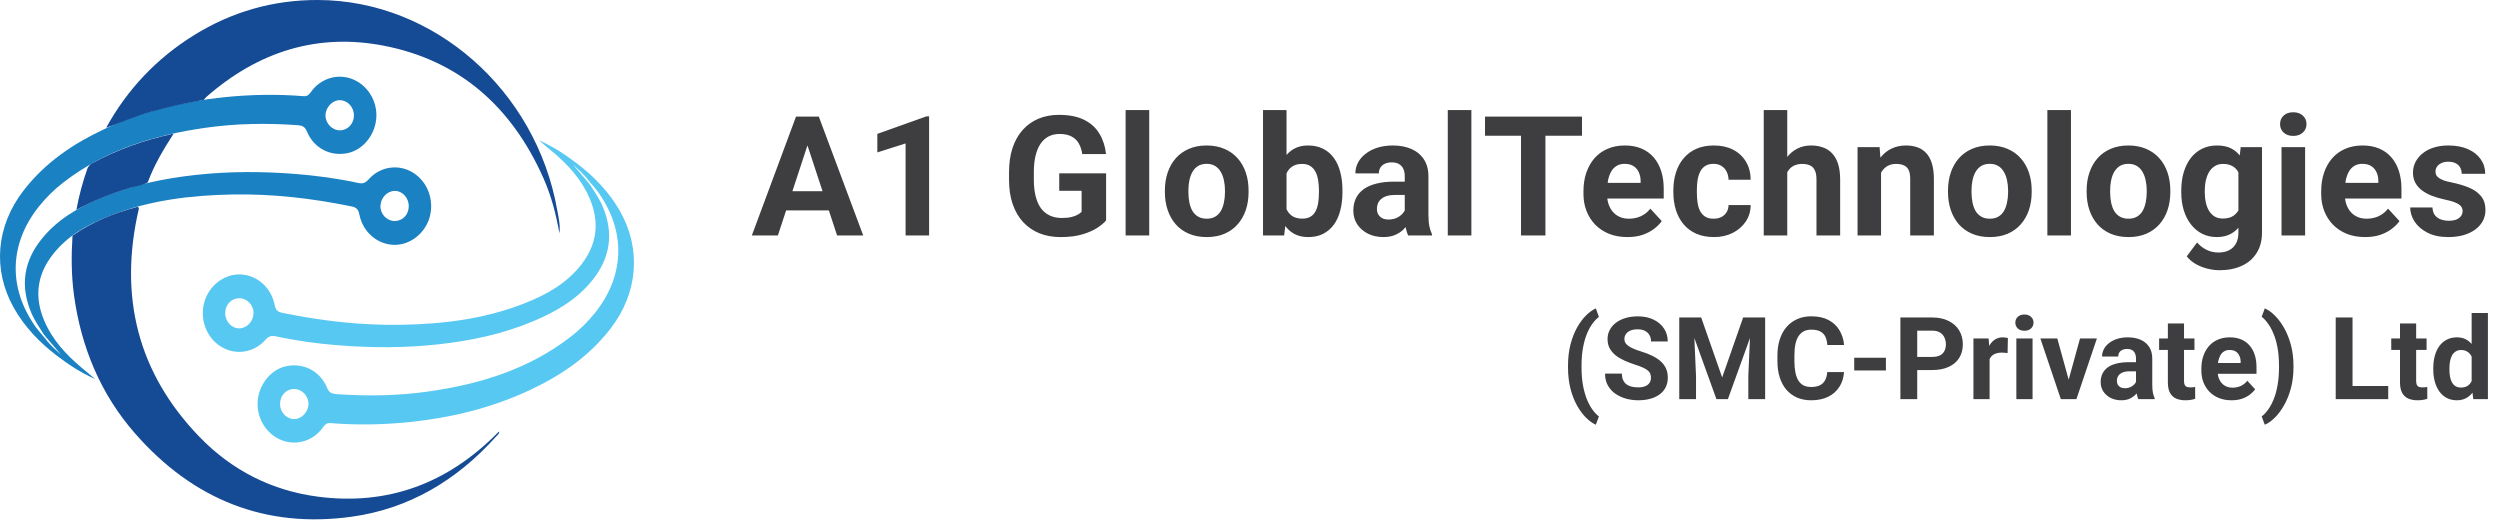 <svg width="305" height="64" viewBox="0 0 305 64" fill="none" xmlns="http://www.w3.org/2000/svg">
<path d="M72.015 22.57C72.551 23.43 73.134 24.257 73.534 25.207C74.901 28.459 74.454 31.44 72.309 34.137C70.37 36.575 67.799 38.034 65.062 39.188C61.31 40.769 57.388 41.583 53.385 42.019C49.38 42.455 45.371 42.445 41.363 42.134C38.775 41.933 36.199 41.584 33.654 41.032C33.118 40.916 32.775 41.016 32.388 41.454C30.973 43.056 28.73 43.376 26.971 42.297C25.203 41.212 24.355 38.988 24.914 36.904C25.457 34.883 27.321 33.426 29.295 33.479C31.318 33.533 33.086 35.051 33.506 37.194C33.63 37.825 33.88 38.05 34.456 38.169C39.227 39.149 44.037 39.707 48.898 39.626C54.042 39.54 59.119 38.929 63.982 37.01C66.636 35.963 69.127 34.611 70.965 32.223C72.845 29.781 73.164 27.094 71.946 24.223C70.94 21.849 69.257 20.065 67.369 18.474C66.834 18.023 66.28 17.596 65.758 17.119C67.453 17.865 69.003 18.876 70.481 20.014C72.545 21.605 74.348 23.466 75.665 25.807C78.273 30.443 77.82 35.764 74.489 40.085C71.838 43.524 68.414 45.822 64.642 47.588C60.002 49.761 55.122 50.949 50.084 51.48C46.821 51.824 43.557 51.88 40.289 51.618C39.832 51.582 39.636 51.818 39.401 52.144C38.222 53.778 36.235 54.399 34.419 53.725C32.613 53.055 31.387 51.203 31.425 49.204C31.467 47.056 32.957 45.109 34.888 44.681C36.99 44.215 39.047 45.249 39.892 47.292C40.142 47.899 40.457 48.039 41.031 48.08C44.791 48.348 48.544 48.295 52.279 47.761C58.503 46.87 64.433 45.089 69.602 41.103C70.694 40.261 71.683 39.297 72.561 38.206C76.256 33.617 76.391 28.161 72.921 23.37C72.682 23.04 72.407 22.74 72.149 22.427C72.039 22.299 71.931 22.171 71.821 22.042C71.189 21.183 70.385 20.528 69.878 20.053C70.336 20.59 71.014 21.384 71.692 22.177C71.799 22.308 71.907 22.44 72.015 22.571L72.015 22.57ZM34.166 49.285C34.168 50.284 34.937 51.113 35.877 51.13C36.769 51.147 37.611 50.273 37.635 49.307C37.66 48.31 36.833 47.445 35.862 47.454C34.904 47.462 34.165 48.261 34.166 49.285ZM27.478 38.168C27.462 39.215 28.245 40.072 29.206 40.06C30.119 40.049 30.915 39.199 30.932 38.212C30.95 37.236 30.159 36.396 29.214 36.386C28.243 36.376 27.493 37.146 27.478 38.168H27.478Z" fill="#57C8F1"/>
<path d="M5.33 40.781C4.795 39.921 4.212 39.094 3.812 38.145C2.444 34.892 2.892 31.911 5.037 29.214C6.976 26.776 9.547 25.317 12.284 24.163C16.035 22.582 19.958 21.768 23.961 21.332C27.966 20.896 31.974 20.906 35.982 21.217C38.571 21.419 41.147 21.767 43.692 22.319C44.228 22.436 44.571 22.336 44.958 21.897C46.373 20.295 48.616 19.975 50.375 21.054C52.143 22.139 52.991 24.363 52.431 26.447C51.888 28.468 50.024 29.926 48.05 29.872C46.028 29.818 44.26 28.3 43.839 26.157C43.715 25.526 43.465 25.301 42.89 25.183C38.119 24.202 33.309 23.644 28.448 23.726C23.303 23.811 18.227 24.422 13.363 26.341C10.709 27.389 8.219 28.741 6.381 31.128C4.501 33.571 4.182 36.257 5.399 39.128C6.406 41.502 8.089 43.286 9.976 44.877C10.512 45.329 11.066 45.755 11.588 46.232C9.892 45.486 8.343 44.475 6.865 43.337C4.8 41.746 2.998 39.885 1.681 37.544C-0.927 32.908 -0.474 27.587 2.857 23.266C5.508 19.827 8.931 17.53 12.704 15.763C17.344 13.59 22.224 12.402 27.261 11.871C30.525 11.527 33.789 11.471 37.056 11.733C37.514 11.769 37.71 11.534 37.945 11.207C39.123 9.574 41.111 8.953 42.926 9.626C44.732 10.296 45.959 12.148 45.92 14.147C45.879 16.295 44.388 18.242 42.458 18.67C40.356 19.136 38.298 18.102 37.454 16.059C37.204 15.452 36.888 15.312 36.315 15.271C32.555 15.003 28.802 15.056 25.067 15.59C18.843 16.481 12.912 18.262 7.744 22.248C6.652 23.09 5.663 24.054 4.785 25.145C1.09 29.734 0.955 35.191 4.425 39.981C4.664 40.311 4.939 40.611 5.197 40.924C5.306 41.052 5.415 41.18 5.524 41.309C6.157 42.169 6.96 42.824 7.468 43.298C7.01 42.761 6.332 41.968 5.654 41.174C5.546 41.043 5.439 40.911 5.331 40.78L5.33 40.781ZM43.179 14.066C43.178 13.067 42.409 12.238 41.469 12.221C40.577 12.204 39.735 13.078 39.711 14.044C39.686 15.041 40.513 15.906 41.484 15.898C42.441 15.889 43.181 15.09 43.179 14.066ZM49.868 25.183C49.884 24.136 49.101 23.279 48.141 23.291C47.227 23.302 46.432 24.153 46.414 25.139C46.397 26.115 47.187 26.955 48.132 26.965C49.103 26.975 49.853 26.205 49.868 25.183H49.868Z" fill="#1A81C3"/>
<path d="M8.845 28.753C11.2 27.088 13.8 26.036 16.529 25.306C16.705 25.259 16.897 25.14 16.939 25.466C14.445 36.195 16.838 45.513 24.285 53.248C28.31 57.427 33.231 59.877 38.832 60.599C47.293 61.69 54.599 59.008 60.751 52.765C60.8 52.715 60.862 52.68 60.918 52.638L60.91 52.627C60.933 52.92 60.705 53.054 60.554 53.223C55.714 58.637 49.847 62.086 42.862 63.046C32.455 64.475 23.6 61.023 16.464 52.864C12.313 48.12 9.91 42.436 9.031 36.036C8.699 33.618 8.692 31.187 8.845 28.753L8.845 28.753Z" fill="#154A94"/>
<path d="M24.861 12.187C22.683 12.576 20.52 13.032 18.385 13.647C16.535 14.18 14.767 14.953 12.952 15.586C15.569 10.83 19.16 7.102 23.623 4.321C28.303 1.405 33.384 -0.017 38.804 0C52.941 0.046 65.38 10.972 67.979 25.609C68.144 26.543 68.384 27.479 68.248 28.457C67.843 26.175 67.272 23.945 66.346 21.841C62.43 12.945 55.972 7.357 46.843 5.58C38.752 4.006 31.518 6.272 25.188 11.816C25.066 11.923 24.969 12.063 24.86 12.187H24.861Z" fill="#154A94"/>
<path d="M10.699 20.465C10.835 20.274 10.951 20.085 11.174 19.963C14.29 18.255 17.58 17.089 21.009 16.342C21.052 16.332 21.1 16.351 21.146 16.356C19.95 18.223 18.808 20.122 18.029 22.238C17.376 22.645 16.621 22.698 15.913 22.906C13.632 23.575 11.438 24.472 9.321 25.591C9.637 23.839 10.11 22.135 10.699 20.465V20.465Z" fill="#154A94"/>
<path d="M11.775 46.444C11.828 46.465 11.881 46.485 11.934 46.506C11.917 46.513 11.893 46.53 11.884 46.524C11.847 46.499 11.815 46.467 11.781 46.437L11.774 46.443L11.775 46.444Z" fill="#57C8F1"/>
<path d="M11.778 46.435C11.757 46.415 11.736 46.395 11.715 46.375C11.728 46.378 11.746 46.378 11.753 46.387C11.763 46.402 11.766 46.423 11.773 46.441L11.779 46.435H11.778Z" fill="#57C8F1"/>
<path d="M98.848 16.702L94.903 28.724H91.726L97.115 14.222H99.137L98.848 16.702ZM102.125 28.724L98.17 16.702L97.852 14.222H99.894L105.312 28.724H102.125ZM101.945 23.326V25.666H94.286V23.326H101.945ZM113.35 14.192V28.724H110.482V17.499L107.035 18.594V16.333L113.041 14.192H113.35ZM134.944 21.144V26.891C134.719 27.164 134.37 27.459 133.899 27.778C133.427 28.09 132.82 28.359 132.076 28.585C131.332 28.81 130.432 28.923 129.377 28.923C128.44 28.923 127.587 28.771 126.817 28.465C126.046 28.153 125.382 27.698 124.825 27.101C124.273 26.503 123.848 25.773 123.55 24.909C123.251 24.039 123.101 23.047 123.101 21.931V21.025C123.101 19.909 123.244 18.916 123.53 18.047C123.822 17.177 124.237 16.443 124.775 15.845C125.313 15.248 125.953 14.793 126.697 14.481C127.441 14.169 128.268 14.012 129.177 14.012C130.439 14.012 131.475 14.218 132.285 14.63C133.095 15.035 133.713 15.6 134.138 16.323C134.569 17.041 134.835 17.864 134.934 18.794H132.036C131.963 18.302 131.823 17.874 131.618 17.509C131.412 17.143 131.116 16.858 130.731 16.652C130.353 16.446 129.861 16.343 129.257 16.343C128.759 16.343 128.314 16.446 127.922 16.652C127.537 16.851 127.212 17.147 126.946 17.538C126.681 17.93 126.478 18.415 126.339 18.993C126.199 19.57 126.129 20.241 126.129 21.005V21.931C126.129 22.688 126.202 23.359 126.349 23.943C126.495 24.521 126.71 25.009 126.996 25.407C127.288 25.799 127.647 26.095 128.072 26.294C128.497 26.493 128.991 26.593 129.556 26.593C130.027 26.593 130.419 26.553 130.731 26.473C131.05 26.393 131.306 26.297 131.498 26.184C131.697 26.065 131.85 25.952 131.956 25.846V23.276H129.227V21.144H134.944ZM140.204 13.425V28.724H137.325V13.425H140.204ZM142.116 23.445V23.236C142.116 22.446 142.229 21.719 142.455 21.055C142.68 20.384 143.009 19.803 143.441 19.311C143.872 18.82 144.404 18.438 145.034 18.166C145.665 17.887 146.389 17.748 147.206 17.748C148.022 17.748 148.75 17.887 149.387 18.166C150.025 18.438 150.559 18.82 150.991 19.311C151.429 19.803 151.761 20.384 151.987 21.055C152.213 21.719 152.325 22.446 152.325 23.236V23.445C152.325 24.229 152.213 24.956 151.987 25.626C151.761 26.29 151.429 26.872 150.991 27.369C150.559 27.861 150.028 28.243 149.397 28.515C148.766 28.787 148.042 28.923 147.226 28.923C146.409 28.923 145.682 28.787 145.044 28.515C144.413 28.243 143.879 27.861 143.441 27.369C143.009 26.872 142.68 26.29 142.455 25.626C142.229 24.956 142.116 24.229 142.116 23.445ZM144.985 23.236V23.445C144.985 23.897 145.024 24.318 145.104 24.71C145.184 25.102 145.31 25.447 145.483 25.746C145.662 26.038 145.894 26.267 146.18 26.433C146.465 26.599 146.814 26.682 147.226 26.682C147.624 26.682 147.966 26.599 148.252 26.433C148.537 26.267 148.766 26.038 148.939 25.746C149.112 25.447 149.238 25.102 149.317 24.71C149.404 24.318 149.447 23.897 149.447 23.445V23.236C149.447 22.798 149.404 22.386 149.317 22.001C149.238 21.609 149.108 21.264 148.929 20.965C148.756 20.66 148.527 20.42 148.242 20.248C147.956 20.075 147.611 19.989 147.206 19.989C146.801 19.989 146.455 20.075 146.17 20.248C145.891 20.42 145.662 20.66 145.483 20.965C145.31 21.264 145.184 21.609 145.104 22.001C145.024 22.386 144.985 22.798 144.985 23.236ZM154.088 13.425H156.957V26.254L156.668 28.724H154.088V13.425ZM163.78 23.226V23.435C163.78 24.239 163.694 24.976 163.521 25.646C163.355 26.317 163.096 26.898 162.744 27.389C162.392 27.874 161.954 28.253 161.429 28.525C160.911 28.791 160.3 28.923 159.597 28.923C158.939 28.923 158.368 28.791 157.883 28.525C157.405 28.259 157.004 27.884 156.678 27.399C156.353 26.915 156.09 26.347 155.891 25.696C155.692 25.045 155.543 24.335 155.443 23.565V23.106C155.543 22.336 155.692 21.626 155.891 20.975C156.09 20.324 156.353 19.756 156.678 19.272C157.004 18.787 157.405 18.412 157.883 18.146C158.361 17.881 158.926 17.748 159.577 17.748C160.287 17.748 160.905 17.884 161.429 18.156C161.961 18.422 162.399 18.8 162.744 19.292C163.096 19.776 163.355 20.354 163.521 21.025C163.694 21.689 163.78 22.422 163.78 23.226ZM160.911 23.435V23.226C160.911 22.788 160.878 22.376 160.812 21.991C160.752 21.599 160.646 21.257 160.493 20.965C160.34 20.666 160.131 20.43 159.865 20.258C159.607 20.085 159.271 19.999 158.859 19.999C158.468 19.999 158.136 20.065 157.863 20.198C157.591 20.331 157.365 20.517 157.186 20.756C157.013 20.995 156.884 21.28 156.798 21.612C156.711 21.938 156.658 22.296 156.638 22.688V23.993C156.658 24.517 156.745 24.982 156.897 25.387C157.057 25.786 157.296 26.101 157.614 26.334C157.94 26.559 158.361 26.672 158.879 26.672C159.284 26.672 159.62 26.593 159.885 26.433C160.151 26.274 160.357 26.048 160.503 25.756C160.656 25.464 160.762 25.122 160.822 24.73C160.881 24.332 160.911 23.9 160.911 23.435ZM171.38 26.294V21.493C171.38 21.148 171.323 20.852 171.21 20.606C171.098 20.354 170.922 20.158 170.683 20.019C170.45 19.879 170.148 19.809 169.776 19.809C169.457 19.809 169.182 19.866 168.949 19.979C168.717 20.085 168.538 20.241 168.412 20.447C168.285 20.646 168.222 20.882 168.222 21.154H165.354C165.354 20.696 165.46 20.261 165.672 19.849C165.885 19.438 166.194 19.076 166.599 18.764C167.004 18.445 167.485 18.196 168.043 18.017C168.607 17.837 169.238 17.748 169.936 17.748C170.772 17.748 171.516 17.887 172.167 18.166C172.817 18.445 173.329 18.863 173.701 19.421C174.079 19.979 174.268 20.676 174.268 21.513V26.124C174.268 26.715 174.305 27.2 174.378 27.579C174.451 27.951 174.557 28.276 174.697 28.555V28.724H171.798C171.659 28.432 171.552 28.067 171.479 27.628C171.413 27.184 171.38 26.739 171.38 26.294ZM171.758 22.16L171.778 23.784H170.175C169.796 23.784 169.467 23.827 169.188 23.913C168.91 24 168.68 24.122 168.501 24.282C168.322 24.434 168.189 24.614 168.103 24.82C168.023 25.026 167.983 25.251 167.983 25.497C167.983 25.743 168.04 25.965 168.153 26.164C168.265 26.357 168.428 26.51 168.641 26.622C168.853 26.729 169.102 26.782 169.388 26.782C169.819 26.782 170.194 26.695 170.513 26.523C170.832 26.35 171.078 26.138 171.25 25.885C171.43 25.633 171.523 25.394 171.529 25.168L172.286 26.383C172.18 26.656 172.034 26.938 171.848 27.23C171.669 27.522 171.44 27.798 171.161 28.057C170.882 28.309 170.546 28.518 170.155 28.684C169.763 28.844 169.298 28.923 168.76 28.923C168.076 28.923 167.455 28.787 166.898 28.515C166.346 28.236 165.908 27.854 165.583 27.369C165.264 26.878 165.105 26.32 165.105 25.696C165.105 25.132 165.211 24.63 165.423 24.192C165.636 23.754 165.948 23.385 166.36 23.087C166.778 22.781 167.299 22.552 167.923 22.399C168.548 22.24 169.271 22.16 170.095 22.16H171.758ZM179.508 13.425V28.724H176.629V13.425H179.508ZM188.542 14.222V28.724H185.563V14.222H188.542ZM193.004 14.222V16.562H181.171V14.222H193.004ZM198.552 28.923C197.715 28.923 196.965 28.791 196.301 28.525C195.637 28.253 195.072 27.878 194.608 27.399C194.149 26.921 193.797 26.367 193.552 25.736C193.306 25.099 193.183 24.421 193.183 23.704V23.306C193.183 22.489 193.299 21.742 193.532 21.064C193.764 20.387 194.096 19.799 194.528 19.302C194.966 18.803 195.497 18.422 196.122 18.156C196.746 17.884 197.45 17.748 198.233 17.748C198.997 17.748 199.674 17.874 200.265 18.126C200.856 18.378 201.351 18.737 201.749 19.202C202.154 19.667 202.46 20.224 202.666 20.875C202.871 21.519 202.974 22.236 202.974 23.027V24.222H194.408V22.31H200.156V22.09C200.156 21.692 200.083 21.337 199.936 21.025C199.797 20.706 199.584 20.454 199.299 20.268C199.013 20.082 198.648 19.989 198.203 19.989C197.825 19.989 197.499 20.072 197.227 20.238C196.955 20.404 196.732 20.636 196.56 20.935C196.394 21.234 196.268 21.586 196.181 21.991C196.102 22.389 196.062 22.828 196.062 23.306V23.704C196.062 24.136 196.122 24.534 196.241 24.899C196.367 25.265 196.543 25.58 196.769 25.846C197.001 26.111 197.28 26.317 197.606 26.463C197.938 26.609 198.313 26.682 198.731 26.682C199.249 26.682 199.731 26.583 200.175 26.383C200.627 26.178 201.015 25.869 201.341 25.457L202.735 26.971C202.51 27.297 202.201 27.608 201.809 27.907C201.424 28.206 200.959 28.452 200.415 28.644C199.87 28.83 199.249 28.923 198.552 28.923ZM209.06 26.682C209.412 26.682 209.724 26.616 209.996 26.483C210.269 26.344 210.481 26.151 210.634 25.905C210.793 25.653 210.876 25.358 210.883 25.019H213.582C213.576 25.776 213.373 26.45 212.975 27.041C212.576 27.625 212.042 28.087 211.371 28.425C210.7 28.757 209.95 28.923 209.12 28.923C208.283 28.923 207.553 28.784 206.929 28.505C206.311 28.226 205.796 27.841 205.385 27.35C204.973 26.852 204.664 26.274 204.458 25.616C204.253 24.952 204.15 24.242 204.15 23.485V23.196C204.15 22.432 204.253 21.722 204.458 21.064C204.664 20.401 204.973 19.823 205.385 19.331C205.796 18.833 206.311 18.445 206.929 18.166C207.546 17.887 208.27 17.748 209.1 17.748C209.983 17.748 210.757 17.917 211.421 18.256C212.091 18.594 212.616 19.079 212.995 19.71C213.38 20.334 213.576 21.075 213.582 21.931H210.883C210.876 21.573 210.8 21.247 210.654 20.955C210.514 20.663 210.309 20.43 210.036 20.258C209.771 20.078 209.442 19.989 209.05 19.989C208.632 19.989 208.29 20.078 208.024 20.258C207.759 20.43 207.553 20.669 207.407 20.975C207.261 21.274 207.158 21.616 207.098 22.001C207.045 22.379 207.018 22.778 207.018 23.196V23.485C207.018 23.903 207.045 24.305 207.098 24.69C207.151 25.075 207.251 25.417 207.397 25.716C207.55 26.015 207.759 26.251 208.024 26.423C208.29 26.596 208.635 26.682 209.06 26.682ZM218.045 13.425V28.724H215.176V13.425H218.045ZM217.636 22.957H216.849C216.856 22.207 216.956 21.516 217.148 20.885C217.341 20.248 217.616 19.697 217.975 19.232C218.333 18.76 218.762 18.395 219.26 18.136C219.764 17.877 220.322 17.748 220.933 17.748C221.464 17.748 221.946 17.824 222.377 17.977C222.816 18.123 223.191 18.362 223.503 18.694C223.822 19.019 224.067 19.448 224.24 19.979C224.413 20.51 224.499 21.154 224.499 21.911V28.724H221.61V21.891C221.61 21.413 221.541 21.038 221.401 20.766C221.268 20.487 221.073 20.291 220.814 20.178C220.561 20.058 220.249 19.999 219.877 19.999C219.466 19.999 219.114 20.075 218.821 20.228C218.536 20.381 218.307 20.593 218.134 20.865C217.962 21.131 217.835 21.443 217.756 21.802C217.676 22.16 217.636 22.545 217.636 22.957ZM229.489 20.248V28.724H226.62V17.947H229.31L229.489 20.248ZM229.071 22.957H228.294C228.294 22.16 228.397 21.443 228.603 20.806C228.808 20.161 229.097 19.614 229.469 19.162C229.841 18.704 230.283 18.355 230.794 18.116C231.312 17.87 231.89 17.748 232.527 17.748C233.032 17.748 233.493 17.821 233.912 17.967C234.33 18.113 234.688 18.345 234.987 18.664C235.293 18.983 235.525 19.404 235.685 19.929C235.851 20.454 235.934 21.094 235.934 21.851V28.724H233.045V21.841C233.045 21.363 232.979 20.991 232.846 20.726C232.713 20.46 232.517 20.274 232.258 20.168C232.006 20.055 231.694 19.999 231.322 19.999C230.937 19.999 230.601 20.075 230.316 20.228C230.037 20.381 229.805 20.593 229.619 20.865C229.439 21.131 229.303 21.443 229.21 21.802C229.117 22.16 229.071 22.545 229.071 22.957ZM237.657 23.445V23.236C237.657 22.446 237.77 21.719 237.995 21.055C238.221 20.384 238.55 19.803 238.981 19.311C239.413 18.82 239.944 18.438 240.575 18.166C241.206 17.887 241.93 17.748 242.746 17.748C243.563 17.748 244.29 17.887 244.928 18.166C245.565 18.438 246.1 18.82 246.531 19.311C246.97 19.803 247.302 20.384 247.528 21.055C247.753 21.719 247.866 22.446 247.866 23.236V23.445C247.866 24.229 247.753 24.956 247.528 25.626C247.302 26.29 246.97 26.872 246.531 27.369C246.1 27.861 245.569 28.243 244.938 28.515C244.307 28.787 243.583 28.923 242.766 28.923C241.95 28.923 241.223 28.787 240.585 28.515C239.954 28.243 239.42 27.861 238.981 27.369C238.55 26.872 238.221 26.29 237.995 25.626C237.77 24.956 237.657 24.229 237.657 23.445ZM240.525 23.236V23.445C240.525 23.897 240.565 24.318 240.645 24.71C240.725 25.102 240.851 25.447 241.023 25.746C241.203 26.038 241.435 26.267 241.721 26.433C242.006 26.599 242.355 26.682 242.766 26.682C243.165 26.682 243.507 26.599 243.792 26.433C244.078 26.267 244.307 26.038 244.48 25.746C244.652 25.447 244.778 25.102 244.858 24.71C244.944 24.318 244.988 23.897 244.988 23.445V23.236C244.988 22.798 244.944 22.386 244.858 22.001C244.778 21.609 244.649 21.264 244.47 20.965C244.297 20.66 244.068 20.42 243.782 20.248C243.497 20.075 243.152 19.989 242.746 19.989C242.341 19.989 241.996 20.075 241.711 20.248C241.432 20.42 241.203 20.66 241.023 20.965C240.851 21.264 240.725 21.609 240.645 22.001C240.565 22.386 240.525 22.798 240.525 23.236ZM252.657 13.425V28.724H249.779V13.425H252.657ZM254.57 23.445V23.236C254.57 22.446 254.682 21.719 254.908 21.055C255.134 20.384 255.463 19.803 255.894 19.311C256.326 18.82 256.857 18.438 257.488 18.166C258.119 17.887 258.843 17.748 259.659 17.748C260.476 17.748 261.203 17.887 261.841 18.166C262.478 18.438 263.013 18.82 263.444 19.311C263.883 19.803 264.215 20.384 264.44 21.055C264.666 21.719 264.779 22.446 264.779 23.236V23.445C264.779 24.229 264.666 24.956 264.44 25.626C264.215 26.29 263.883 26.872 263.444 27.369C263.013 27.861 262.481 28.243 261.851 28.515C261.22 28.787 260.496 28.923 259.679 28.923C258.863 28.923 258.135 28.787 257.498 28.515C256.867 28.243 256.333 27.861 255.894 27.369C255.463 26.872 255.134 26.29 254.908 25.626C254.682 24.956 254.57 24.229 254.57 23.445ZM257.438 23.236V23.445C257.438 23.897 257.478 24.318 257.558 24.71C257.637 25.102 257.764 25.447 257.936 25.746C258.115 26.038 258.348 26.267 258.633 26.433C258.919 26.599 259.268 26.682 259.679 26.682C260.078 26.682 260.42 26.599 260.705 26.433C260.991 26.267 261.22 26.038 261.392 25.746C261.565 25.447 261.691 25.102 261.771 24.71C261.857 24.318 261.9 23.897 261.9 23.445V23.236C261.9 22.798 261.857 22.386 261.771 22.001C261.691 21.609 261.562 21.264 261.383 20.965C261.21 20.66 260.981 20.42 260.695 20.248C260.41 20.075 260.064 19.989 259.659 19.989C259.254 19.989 258.909 20.075 258.623 20.248C258.345 20.42 258.115 20.66 257.936 20.965C257.764 21.264 257.637 21.609 257.558 22.001C257.478 22.386 257.438 22.798 257.438 23.236ZM273.365 17.947H275.965V28.366C275.965 29.348 275.745 30.182 275.307 30.866C274.876 31.556 274.271 32.078 273.494 32.429C272.718 32.788 271.814 32.967 270.785 32.967C270.334 32.967 269.856 32.907 269.351 32.788C268.853 32.669 268.375 32.483 267.917 32.23C267.465 31.978 267.087 31.659 266.781 31.274L268.046 29.581C268.378 29.966 268.763 30.265 269.201 30.477C269.64 30.696 270.124 30.806 270.656 30.806C271.174 30.806 271.612 30.71 271.97 30.517C272.329 30.331 272.605 30.055 272.797 29.69C272.99 29.332 273.086 28.897 273.086 28.386V20.437L273.365 17.947ZM266.114 23.465V23.256C266.114 22.432 266.213 21.685 266.413 21.015C266.618 20.337 266.907 19.756 267.279 19.272C267.658 18.787 268.116 18.412 268.654 18.146C269.192 17.881 269.799 17.748 270.476 17.748C271.194 17.748 271.795 17.881 272.279 18.146C272.764 18.412 273.162 18.79 273.475 19.282C273.787 19.766 274.029 20.341 274.202 21.005C274.381 21.662 274.52 22.383 274.62 23.166V23.624C274.52 24.375 274.371 25.072 274.172 25.716C273.973 26.36 273.71 26.925 273.385 27.409C273.059 27.887 272.654 28.259 272.17 28.525C271.692 28.791 271.121 28.923 270.456 28.923C269.792 28.923 269.192 28.787 268.654 28.515C268.122 28.243 267.668 27.861 267.289 27.369C266.911 26.878 266.618 26.3 266.413 25.636C266.213 24.972 266.114 24.249 266.114 23.465ZM268.982 23.256V23.465C268.982 23.91 269.025 24.325 269.112 24.71C269.198 25.095 269.331 25.437 269.51 25.736C269.696 26.028 269.925 26.257 270.198 26.423C270.476 26.583 270.805 26.662 271.184 26.662C271.708 26.662 272.136 26.553 272.468 26.334C272.801 26.108 273.05 25.799 273.216 25.407C273.382 25.015 273.478 24.564 273.504 24.053V22.748C273.491 22.329 273.435 21.954 273.335 21.622C273.235 21.284 273.096 20.995 272.917 20.756C272.737 20.517 272.505 20.331 272.219 20.198C271.934 20.065 271.595 19.999 271.204 19.999C270.825 19.999 270.496 20.085 270.217 20.258C269.945 20.424 269.716 20.653 269.53 20.945C269.351 21.237 269.215 21.582 269.122 21.981C269.029 22.373 268.982 22.798 268.982 23.256ZM281.224 17.947V28.724H278.345V17.947H281.224ZM278.166 15.138C278.166 14.72 278.312 14.374 278.604 14.102C278.896 13.83 279.288 13.694 279.779 13.694C280.264 13.694 280.653 13.83 280.945 14.102C281.244 14.374 281.393 14.72 281.393 15.138C281.393 15.556 281.244 15.902 280.945 16.174C280.653 16.446 280.264 16.582 279.779 16.582C279.288 16.582 278.896 16.446 278.604 16.174C278.312 15.902 278.166 15.556 278.166 15.138ZM288.555 28.923C287.718 28.923 286.968 28.791 286.304 28.525C285.64 28.253 285.075 27.878 284.61 27.399C284.152 26.921 283.8 26.367 283.554 25.736C283.309 25.099 283.186 24.421 283.186 23.704V23.306C283.186 22.489 283.302 21.742 283.535 21.064C283.767 20.387 284.099 19.799 284.531 19.302C284.969 18.803 285.5 18.422 286.124 18.156C286.748 17.884 287.452 17.748 288.236 17.748C289 17.748 289.677 17.874 290.268 18.126C290.859 18.378 291.354 18.737 291.752 19.202C292.157 19.667 292.462 20.224 292.668 20.875C292.874 21.519 292.977 22.236 292.977 23.027V24.222H284.411V22.31H290.158V22.09C290.158 21.692 290.085 21.337 289.939 21.025C289.8 20.706 289.587 20.454 289.302 20.268C289.016 20.082 288.651 19.989 288.206 19.989C287.828 19.989 287.502 20.072 287.23 20.238C286.958 20.404 286.735 20.636 286.563 20.935C286.397 21.234 286.27 21.586 286.184 21.991C286.104 22.389 286.065 22.828 286.065 23.306V23.704C286.065 24.136 286.124 24.534 286.244 24.899C286.37 25.265 286.546 25.58 286.772 25.846C287.004 26.111 287.283 26.317 287.608 26.463C287.94 26.609 288.316 26.682 288.734 26.682C289.252 26.682 289.733 26.583 290.178 26.383C290.63 26.178 291.018 25.869 291.344 25.457L292.738 26.971C292.512 27.297 292.203 27.608 291.812 27.907C291.427 28.206 290.962 28.452 290.417 28.644C289.873 28.83 289.252 28.923 288.555 28.923ZM300.437 25.746C300.437 25.54 300.378 25.354 300.258 25.188C300.139 25.022 299.916 24.869 299.591 24.73C299.272 24.584 298.811 24.451 298.206 24.332C297.662 24.212 297.154 24.063 296.682 23.883C296.218 23.697 295.812 23.475 295.467 23.216C295.129 22.957 294.863 22.652 294.67 22.3C294.478 21.941 294.382 21.533 294.382 21.075C294.382 20.623 294.478 20.198 294.67 19.799C294.87 19.401 295.152 19.049 295.517 18.744C295.889 18.432 296.34 18.189 296.872 18.017C297.409 17.837 298.014 17.748 298.684 17.748C299.621 17.748 300.424 17.897 301.095 18.196C301.772 18.495 302.29 18.906 302.649 19.431C303.014 19.949 303.197 20.54 303.197 21.204H300.328C300.328 20.925 300.268 20.676 300.149 20.457C300.036 20.231 299.856 20.055 299.611 19.929C299.372 19.796 299.06 19.73 298.674 19.73C298.356 19.73 298.08 19.786 297.848 19.899C297.615 20.005 297.436 20.151 297.31 20.337C297.19 20.517 297.131 20.716 297.131 20.935C297.131 21.101 297.164 21.25 297.23 21.383C297.303 21.509 297.419 21.626 297.579 21.732C297.738 21.838 297.944 21.938 298.196 22.031C298.455 22.117 298.774 22.197 299.153 22.27C299.929 22.429 300.623 22.638 301.234 22.897C301.845 23.15 302.33 23.495 302.689 23.933C303.047 24.365 303.226 24.933 303.226 25.636C303.226 26.114 303.12 26.553 302.908 26.951C302.695 27.35 302.39 27.698 301.991 27.997C301.593 28.289 301.115 28.518 300.557 28.684C300.006 28.844 299.385 28.923 298.694 28.923C297.692 28.923 296.842 28.744 296.145 28.386C295.454 28.027 294.929 27.572 294.571 27.021C294.219 26.463 294.043 25.892 294.043 25.308H296.762C296.775 25.7 296.875 26.015 297.061 26.254C297.253 26.493 297.496 26.666 297.788 26.772C298.087 26.878 298.409 26.931 298.754 26.931C299.126 26.931 299.435 26.881 299.68 26.782C299.926 26.676 300.112 26.536 300.238 26.363C300.371 26.184 300.437 25.978 300.437 25.746Z" fill="#3E3E40"/>
<path d="M191.297 44.796V44.645C191.297 43.683 191.398 42.809 191.598 42.024C191.804 41.239 192.073 40.55 192.406 39.957C192.744 39.359 193.111 38.864 193.508 38.472C193.905 38.08 194.299 37.797 194.692 37.623L195.068 38.664C194.808 38.855 194.553 39.12 194.302 39.458C194.051 39.791 193.823 40.201 193.617 40.69C193.417 41.173 193.255 41.743 193.131 42.401C193.008 43.053 192.947 43.797 192.947 44.632V44.81C192.947 45.645 193.008 46.391 193.131 47.048C193.255 47.7 193.417 48.27 193.617 48.759C193.823 49.251 194.051 49.667 194.302 50.004C194.553 50.342 194.808 50.609 195.068 50.805L194.692 51.818C194.299 51.645 193.905 51.362 193.508 50.969C193.111 50.581 192.744 50.089 192.406 49.491C192.073 48.898 191.804 48.209 191.598 47.424C191.398 46.635 191.297 45.759 191.297 44.796ZM201.419 46.09C201.419 45.911 201.392 45.752 201.337 45.61C201.287 45.464 201.191 45.332 201.05 45.213C200.908 45.09 200.71 44.969 200.454 44.851C200.199 44.732 199.868 44.609 199.462 44.481C199.01 44.335 198.581 44.171 198.175 43.988C197.774 43.806 197.418 43.594 197.108 43.352C196.802 43.105 196.56 42.82 196.382 42.496C196.209 42.172 196.122 41.796 196.122 41.367C196.122 40.952 196.213 40.575 196.396 40.238C196.578 39.896 196.834 39.604 197.162 39.362C197.491 39.115 197.879 38.926 198.326 38.794C198.778 38.661 199.273 38.595 199.811 38.595C200.546 38.595 201.187 38.728 201.734 38.992C202.282 39.257 202.706 39.62 203.007 40.08C203.313 40.541 203.466 41.068 203.466 41.661H201.426C201.426 41.369 201.365 41.114 201.241 40.895C201.123 40.671 200.94 40.496 200.694 40.368C200.452 40.24 200.146 40.176 199.777 40.176C199.421 40.176 199.124 40.231 198.887 40.34C198.65 40.446 198.472 40.589 198.353 40.772C198.235 40.95 198.175 41.15 198.175 41.374C198.175 41.543 198.216 41.696 198.299 41.833C198.385 41.969 198.513 42.097 198.682 42.216C198.851 42.334 199.058 42.446 199.305 42.551C199.551 42.656 199.836 42.759 200.16 42.859C200.703 43.023 201.18 43.208 201.591 43.413C202.006 43.619 202.352 43.849 202.631 44.105C202.909 44.36 203.119 44.65 203.26 44.974C203.402 45.298 203.473 45.665 203.473 46.076C203.473 46.509 203.388 46.897 203.219 47.239C203.051 47.581 202.806 47.871 202.487 48.108C202.168 48.346 201.787 48.526 201.344 48.649C200.902 48.772 200.406 48.834 199.859 48.834C199.366 48.834 198.88 48.77 198.401 48.642C197.922 48.51 197.486 48.312 197.094 48.047C196.706 47.782 196.396 47.445 196.163 47.034C195.931 46.623 195.814 46.137 195.814 45.576H197.874C197.874 45.886 197.922 46.149 198.018 46.363C198.114 46.578 198.248 46.751 198.422 46.883C198.6 47.016 198.81 47.111 199.051 47.171C199.298 47.23 199.567 47.26 199.859 47.26C200.215 47.26 200.507 47.21 200.735 47.109C200.968 47.009 201.139 46.87 201.248 46.692C201.362 46.514 201.419 46.313 201.419 46.09ZM205.806 38.732H207.545L210.104 46.048L212.664 38.732H214.402L210.803 48.697H209.406L205.806 38.732ZM204.869 38.732H206.6L206.915 45.864V48.697H204.869V38.732ZM213.609 38.732H215.347V48.697H213.294V45.864L213.609 38.732ZM222.923 45.391H224.97C224.929 46.062 224.744 46.657 224.415 47.178C224.091 47.698 223.637 48.104 223.053 48.396C222.474 48.688 221.776 48.834 220.959 48.834C220.32 48.834 219.748 48.724 219.241 48.505C218.735 48.282 218.301 47.962 217.941 47.547C217.585 47.132 217.313 46.63 217.126 46.042C216.939 45.453 216.846 44.794 216.846 44.064V43.372C216.846 42.642 216.942 41.983 217.133 41.395C217.329 40.801 217.608 40.297 217.968 39.882C218.333 39.467 218.769 39.147 219.275 38.924C219.782 38.7 220.348 38.589 220.973 38.589C221.803 38.589 222.503 38.739 223.074 39.04C223.649 39.341 224.094 39.757 224.408 40.286C224.728 40.815 224.919 41.417 224.983 42.093H222.93C222.907 41.691 222.827 41.351 222.691 41.073C222.554 40.79 222.346 40.578 222.068 40.436C221.794 40.29 221.429 40.217 220.973 40.217C220.63 40.217 220.332 40.281 220.076 40.409C219.821 40.537 219.606 40.731 219.433 40.991C219.259 41.251 219.129 41.579 219.043 41.976C218.961 42.369 218.919 42.829 218.919 43.359V44.064C218.919 44.579 218.958 45.033 219.036 45.426C219.113 45.813 219.232 46.142 219.392 46.411C219.556 46.676 219.766 46.877 220.021 47.013C220.281 47.146 220.594 47.212 220.959 47.212C221.388 47.212 221.741 47.143 222.02 47.007C222.298 46.87 222.51 46.667 222.656 46.397C222.807 46.128 222.896 45.793 222.923 45.391ZM230.082 43.646V45.193H226.215V43.646H230.082ZM235.728 45.145H233.189V43.544H235.728C236.121 43.544 236.44 43.48 236.686 43.352C236.933 43.22 237.113 43.037 237.227 42.804C237.341 42.572 237.398 42.309 237.398 42.017C237.398 41.721 237.341 41.445 237.227 41.189C237.113 40.934 236.933 40.728 236.686 40.573C236.44 40.418 236.121 40.34 235.728 40.34H233.901V48.697H231.848V38.732H235.728C236.509 38.732 237.177 38.874 237.734 39.157C238.295 39.435 238.724 39.82 239.02 40.313C239.317 40.806 239.465 41.369 239.465 42.004C239.465 42.647 239.317 43.204 239.02 43.673C238.724 44.144 238.295 44.506 237.734 44.762C237.177 45.017 236.509 45.145 235.728 45.145ZM242.73 42.907V48.697H240.759V41.292H242.613L242.73 42.907ZM244.961 41.244L244.927 43.071C244.831 43.058 244.714 43.046 244.578 43.037C244.445 43.023 244.324 43.017 244.215 43.017C243.937 43.017 243.695 43.053 243.489 43.126C243.289 43.194 243.12 43.297 242.983 43.434C242.851 43.571 242.75 43.737 242.682 43.934C242.618 44.13 242.581 44.353 242.572 44.604L242.175 44.481C242.175 44.002 242.223 43.562 242.319 43.16C242.415 42.754 242.554 42.401 242.737 42.099C242.924 41.798 243.152 41.566 243.421 41.401C243.69 41.237 243.998 41.155 244.345 41.155C244.454 41.155 244.566 41.164 244.68 41.182C244.794 41.196 244.888 41.217 244.961 41.244ZM247.972 41.292V48.697H245.994V41.292H247.972ZM245.871 39.362C245.871 39.074 245.971 38.837 246.172 38.65C246.373 38.463 246.642 38.369 246.98 38.369C247.313 38.369 247.58 38.463 247.781 38.65C247.986 38.837 248.089 39.074 248.089 39.362C248.089 39.649 247.986 39.886 247.781 40.074C247.58 40.261 247.313 40.354 246.98 40.354C246.642 40.354 246.373 40.261 246.172 40.074C245.971 39.886 245.871 39.649 245.871 39.362ZM252.12 47.26L253.762 41.292H255.822L253.324 48.697H252.079L252.12 47.26ZM250.99 41.292L252.64 47.267L252.674 48.697H251.422L248.924 41.292H250.99ZM260.593 47.027V43.728C260.593 43.491 260.554 43.288 260.476 43.119C260.399 42.946 260.278 42.811 260.113 42.715C259.954 42.62 259.746 42.572 259.491 42.572C259.272 42.572 259.082 42.61 258.923 42.688C258.763 42.761 258.64 42.868 258.553 43.01C258.466 43.147 258.423 43.309 258.423 43.496H256.452C256.452 43.181 256.525 42.882 256.671 42.599C256.817 42.316 257.029 42.068 257.307 41.853C257.586 41.634 257.917 41.463 258.3 41.34C258.688 41.217 259.121 41.155 259.6 41.155C260.175 41.155 260.686 41.251 261.133 41.442C261.58 41.634 261.932 41.922 262.187 42.305C262.447 42.688 262.577 43.167 262.577 43.742V46.911C262.577 47.317 262.602 47.65 262.653 47.91C262.703 48.166 262.776 48.389 262.872 48.581V48.697H260.88C260.784 48.496 260.711 48.245 260.661 47.944C260.615 47.639 260.593 47.333 260.593 47.027ZM260.853 44.187L260.866 45.302H259.764C259.504 45.302 259.278 45.332 259.087 45.391C258.895 45.451 258.738 45.535 258.615 45.645C258.491 45.749 258.4 45.873 258.341 46.014C258.286 46.156 258.259 46.311 258.259 46.48C258.259 46.648 258.297 46.801 258.375 46.938C258.453 47.07 258.564 47.175 258.71 47.253C258.856 47.326 259.028 47.362 259.224 47.362C259.52 47.362 259.778 47.303 259.997 47.184C260.216 47.066 260.385 46.92 260.504 46.746C260.627 46.573 260.691 46.409 260.695 46.254L261.215 47.089C261.142 47.276 261.042 47.47 260.914 47.67C260.791 47.871 260.634 48.06 260.442 48.239C260.25 48.412 260.02 48.556 259.751 48.67C259.482 48.779 259.162 48.834 258.793 48.834C258.323 48.834 257.896 48.74 257.513 48.553C257.134 48.362 256.833 48.099 256.609 47.766C256.39 47.429 256.281 47.045 256.281 46.616C256.281 46.229 256.354 45.884 256.5 45.583C256.646 45.282 256.86 45.029 257.143 44.823C257.431 44.613 257.789 44.456 258.218 44.351C258.647 44.242 259.144 44.187 259.71 44.187H260.853ZM267.724 41.292V42.688H263.412V41.292H267.724ZM264.48 39.465H266.451V46.466C266.451 46.68 266.478 46.845 266.533 46.959C266.592 47.073 266.679 47.153 266.793 47.198C266.907 47.239 267.051 47.26 267.224 47.26C267.348 47.26 267.457 47.255 267.553 47.246C267.653 47.232 267.738 47.219 267.806 47.205L267.813 48.656C267.644 48.711 267.462 48.754 267.265 48.786C267.069 48.818 266.852 48.834 266.615 48.834C266.182 48.834 265.803 48.763 265.479 48.622C265.16 48.476 264.913 48.243 264.74 47.924C264.567 47.604 264.48 47.184 264.48 46.664V39.465ZM272.255 48.834C271.68 48.834 271.164 48.743 270.708 48.56C270.252 48.373 269.864 48.115 269.544 47.787C269.23 47.458 268.988 47.077 268.819 46.644C268.65 46.206 268.566 45.74 268.566 45.248V44.974C268.566 44.413 268.646 43.899 268.805 43.434C268.965 42.969 269.193 42.565 269.49 42.223C269.791 41.88 270.156 41.618 270.585 41.436C271.014 41.248 271.497 41.155 272.036 41.155C272.56 41.155 273.026 41.242 273.432 41.415C273.838 41.588 274.178 41.835 274.452 42.154C274.73 42.474 274.94 42.857 275.081 43.304C275.223 43.746 275.293 44.239 275.293 44.782V45.603H269.408V44.289H273.357V44.139C273.357 43.865 273.306 43.621 273.206 43.407C273.11 43.188 272.964 43.014 272.768 42.886C272.572 42.759 272.321 42.695 272.015 42.695C271.755 42.695 271.531 42.752 271.344 42.866C271.157 42.98 271.005 43.14 270.886 43.345C270.772 43.55 270.685 43.792 270.626 44.071C270.571 44.344 270.544 44.645 270.544 44.974V45.248C270.544 45.544 270.585 45.818 270.667 46.069C270.754 46.32 270.874 46.537 271.03 46.719C271.189 46.902 271.381 47.043 271.604 47.143C271.833 47.244 272.09 47.294 272.378 47.294C272.734 47.294 273.065 47.226 273.37 47.089C273.681 46.947 273.947 46.735 274.171 46.452L275.129 47.492C274.974 47.716 274.762 47.931 274.493 48.136C274.228 48.341 273.909 48.51 273.534 48.642C273.16 48.77 272.734 48.834 272.255 48.834ZM279.804 44.645V44.796C279.804 45.727 279.699 46.584 279.489 47.369C279.279 48.15 279.001 48.841 278.654 49.443C278.312 50.05 277.935 50.554 277.525 50.956C277.118 51.357 276.712 51.645 276.306 51.818L275.923 50.805C276.183 50.613 276.436 50.349 276.683 50.011C276.934 49.673 277.162 49.258 277.367 48.766C277.572 48.277 277.734 47.705 277.853 47.048C277.976 46.391 278.038 45.645 278.038 44.81V44.632C278.038 43.797 277.976 43.051 277.853 42.394C277.73 41.737 277.563 41.164 277.353 40.676C277.148 40.183 276.92 39.77 276.669 39.437C276.423 39.099 276.174 38.835 275.923 38.643L276.306 37.623C276.712 37.797 277.118 38.087 277.525 38.493C277.935 38.894 278.312 39.396 278.654 39.998C279.001 40.601 279.279 41.294 279.489 42.079C279.699 42.859 279.804 43.715 279.804 44.645ZM291.363 47.096V48.697H286.346V47.096H291.363ZM287.01 38.732V48.697H284.957V38.732H287.01ZM296.044 41.292V42.688H291.733V41.292H296.044ZM292.8 39.465H294.771V46.466C294.771 46.68 294.799 46.845 294.854 46.959C294.913 47.073 295 47.153 295.114 47.198C295.228 47.239 295.371 47.26 295.545 47.26C295.668 47.26 295.777 47.255 295.873 47.246C295.974 47.232 296.058 47.219 296.127 47.205L296.133 48.656C295.965 48.711 295.782 48.754 295.586 48.786C295.39 48.818 295.173 48.834 294.936 48.834C294.502 48.834 294.123 48.763 293.8 48.622C293.48 48.476 293.234 48.243 293.06 47.924C292.887 47.604 292.8 47.184 292.8 46.664V39.465ZM301.54 47.082V38.185H303.525V48.697H301.739L301.54 47.082ZM296.859 45.083V44.94C296.859 44.374 296.923 43.861 297.05 43.4C297.178 42.934 297.365 42.535 297.612 42.202C297.858 41.869 298.161 41.611 298.522 41.429C298.882 41.246 299.293 41.155 299.754 41.155C300.187 41.155 300.566 41.246 300.89 41.429C301.218 41.611 301.497 41.871 301.725 42.209C301.958 42.542 302.145 42.937 302.286 43.393C302.428 43.845 302.53 44.34 302.594 44.878V45.193C302.53 45.709 302.428 46.188 302.286 46.63C302.145 47.073 301.958 47.461 301.725 47.794C301.497 48.122 301.218 48.378 300.89 48.56C300.561 48.743 300.178 48.834 299.74 48.834C299.279 48.834 298.869 48.74 298.508 48.553C298.152 48.366 297.851 48.104 297.605 47.766C297.363 47.429 297.178 47.032 297.05 46.575C296.923 46.119 296.859 45.622 296.859 45.083ZM298.83 44.94V45.083C298.83 45.389 298.853 45.674 298.898 45.939C298.949 46.203 299.028 46.438 299.138 46.644C299.252 46.845 299.398 47.002 299.576 47.116C299.758 47.226 299.98 47.28 300.24 47.28C300.577 47.28 300.856 47.205 301.075 47.054C301.294 46.899 301.46 46.687 301.574 46.418C301.693 46.149 301.761 45.839 301.78 45.487V44.591C301.766 44.303 301.725 44.045 301.656 43.817C301.593 43.585 301.497 43.386 301.369 43.222C301.246 43.058 301.091 42.93 300.904 42.839C300.721 42.747 300.504 42.702 300.253 42.702C299.998 42.702 299.779 42.761 299.596 42.88C299.414 42.994 299.266 43.151 299.152 43.352C299.042 43.553 298.96 43.79 298.905 44.064C298.855 44.333 298.83 44.625 298.83 44.94Z" fill="#3E3E40"/>
</svg>
